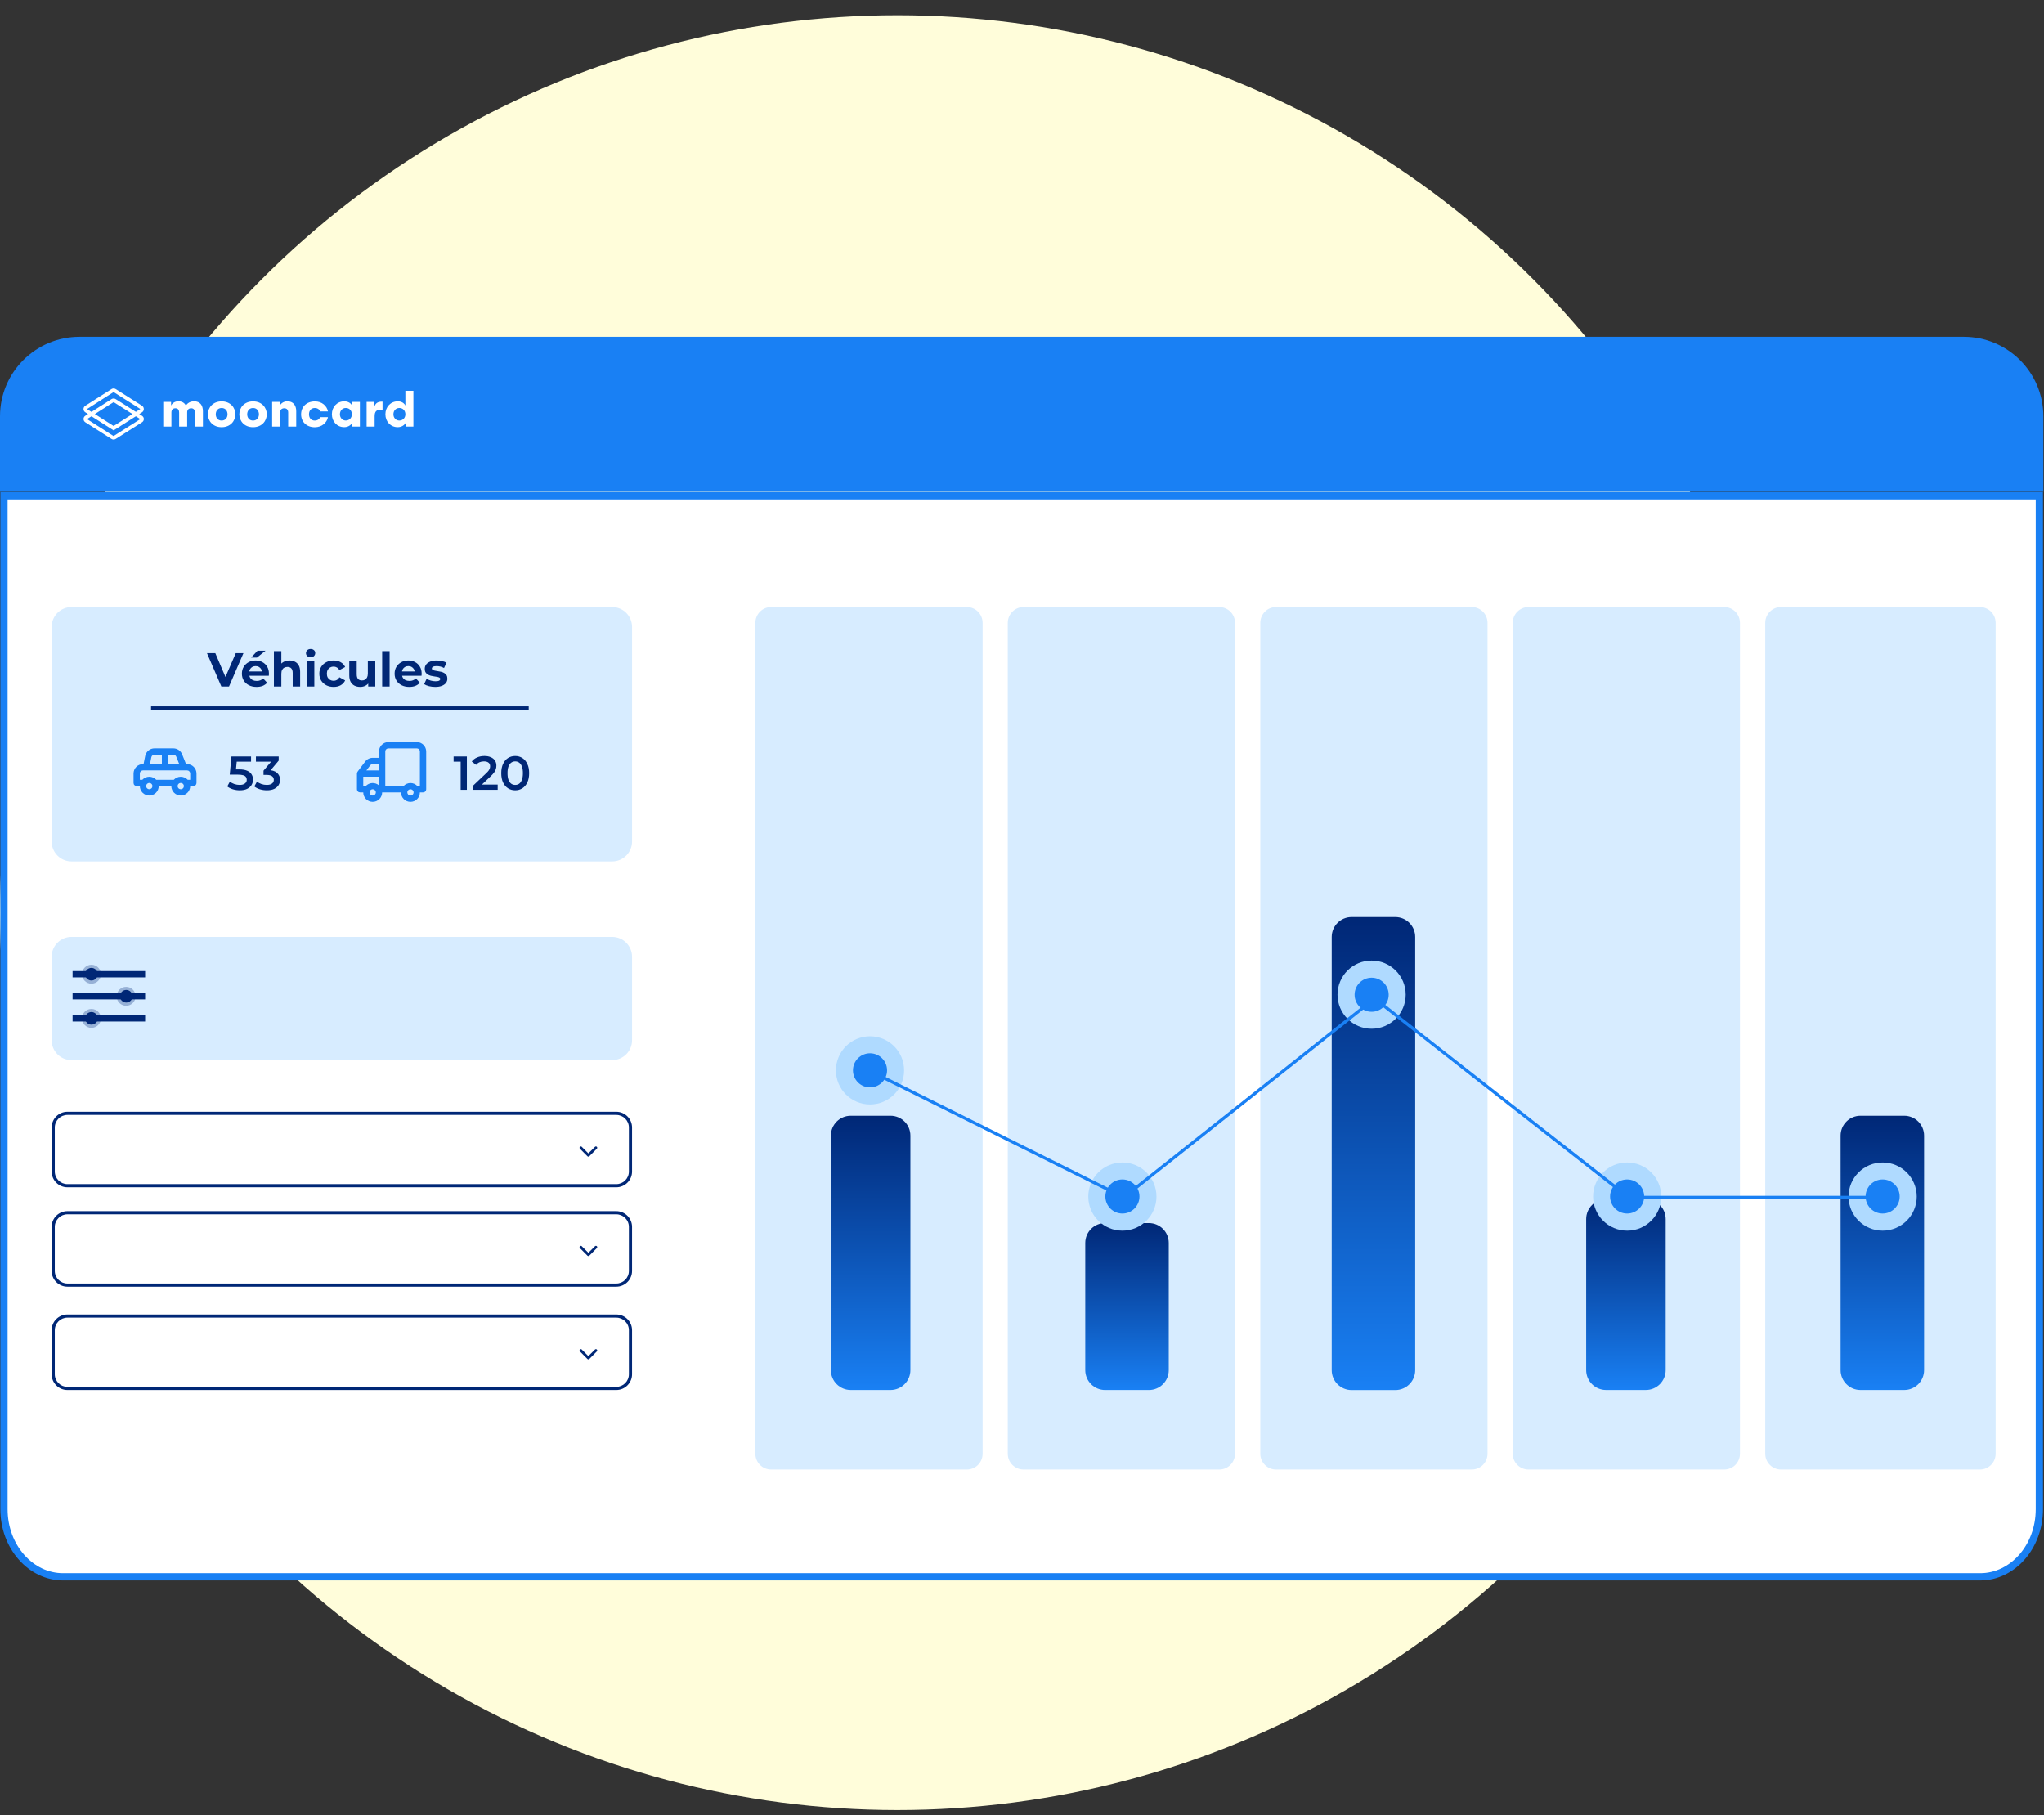 <svg width="402" height="357" viewBox="0 0 402 357" fill="none" xmlns="http://www.w3.org/2000/svg">
<rect x="0" y="0" width="402" height="357" fill="#333333" stroke="none"/>
<circle cx="176.5" cy="179.5" r="176.5" fill="#FFFDDA"/>
<path d="M0.781 97.508H401.088V296.818C401.088 304.266 395.794 310.128 389.467 310.128H12.403C6.075 310.128 0.781 304.266 0.781 296.818V97.508Z" fill="white" stroke="#1980F4" stroke-width="1.424"/>
<path d="M148.562 122.505C148.562 120.789 149.952 119.398 151.666 119.398H190.15C191.864 119.398 193.253 120.789 193.253 122.505V285.919C193.253 287.635 191.864 289.025 190.15 289.025H151.666C149.952 289.025 148.562 287.635 148.562 285.919V122.505Z" fill="#D7ECFF"/>
<path d="M198.203 122.505C198.203 120.789 199.593 119.398 201.307 119.398H239.79C241.505 119.398 242.894 120.789 242.894 122.505V285.919C242.894 287.635 241.505 289.025 239.79 289.025H201.307C199.593 289.025 198.203 287.635 198.203 285.919V122.505Z" fill="#D7ECFF"/>
<path d="M247.867 122.505C247.867 120.789 249.257 119.398 250.97 119.398H289.455C291.168 119.398 292.558 120.789 292.558 122.505V285.919C292.558 287.635 291.168 289.025 289.455 289.025H250.97C249.257 289.025 247.867 287.635 247.867 285.919V122.505Z" fill="#D7ECFF"/>
<path d="M297.516 122.505C297.516 120.789 298.906 119.398 300.62 119.398H339.103C340.817 119.398 342.207 120.789 342.207 122.505V285.919C342.207 287.635 340.817 289.025 339.103 289.025H300.62C298.906 289.025 297.516 287.635 297.516 285.919V122.505Z" fill="#D7ECFF"/>
<path d="M347.18 122.505C347.18 120.789 348.569 119.398 350.283 119.398H389.388C391.102 119.398 392.491 120.789 392.491 122.505V285.919C392.491 287.635 391.102 289.025 389.388 289.025H350.283C348.569 289.025 347.18 287.635 347.18 285.919V122.505Z" fill="#D7ECFF"/>
<path d="M175.142 219.445H167.323C165.164 219.445 163.414 221.195 163.414 223.354V269.473C163.414 271.632 165.164 273.382 167.323 273.382H175.142C177.301 273.382 179.051 271.632 179.051 269.473V223.354C179.051 221.195 177.301 219.445 175.142 219.445Z" fill="url(#paint0_linear_4016_24755)"/>
<path d="M225.955 240.555H217.355C215.196 240.555 213.445 242.305 213.445 244.463V269.477C213.445 271.636 215.196 273.386 217.355 273.386H225.955C228.114 273.386 229.864 271.636 229.864 269.477V244.463C229.864 242.305 228.114 240.555 225.955 240.555Z" fill="url(#paint1_linear_4016_24755)"/>
<path d="M274.424 180.375H265.823C263.664 180.375 261.914 182.125 261.914 184.283V269.488C261.914 271.646 263.664 273.396 265.823 273.396H274.424C276.583 273.396 278.333 271.646 278.333 269.488V184.283C278.333 182.125 276.583 180.375 274.424 180.375Z" fill="url(#paint2_linear_4016_24755)"/>
<path d="M323.689 235.859H315.87C313.711 235.859 311.961 237.609 311.961 239.768V269.472C311.961 271.631 313.711 273.381 315.87 273.381H323.689C325.848 273.381 327.598 271.631 327.598 269.472V239.768C327.598 237.609 325.848 235.859 323.689 235.859Z" fill="url(#paint3_linear_4016_24755)"/>
<path d="M374.51 219.445H365.909C363.75 219.445 362 221.195 362 223.354V269.473C362 271.632 363.75 273.382 365.909 273.382H374.51C376.669 273.382 378.419 271.632 378.419 269.473V223.354C378.419 221.195 376.669 219.445 374.51 219.445Z" fill="url(#paint4_linear_4016_24755)"/>
<path d="M171.11 217.226C174.813 217.226 177.814 214.225 177.814 210.523C177.814 206.821 174.813 203.82 171.11 203.82C167.408 203.82 164.406 206.821 164.406 210.523C164.406 214.225 167.408 217.226 171.11 217.226Z" fill="#AFDAFF"/>
<path d="M171.11 213.867C172.961 213.867 174.462 212.366 174.462 210.515C174.462 208.665 172.961 207.164 171.11 207.164C169.259 207.164 167.758 208.665 167.758 210.515C167.758 212.366 169.259 213.867 171.11 213.867Z" fill="#1980F4"/>
<path d="M269.759 202.335C273.461 202.335 276.463 199.334 276.463 195.632C276.463 191.931 273.461 188.93 269.759 188.93C266.056 188.93 263.055 191.931 263.055 195.632C263.055 199.334 266.056 202.335 269.759 202.335Z" fill="#AFDAFF"/>
<path d="M269.766 199C271.617 199 273.118 197.499 273.118 195.648C273.118 193.797 271.617 192.297 269.766 192.297C267.915 192.297 266.414 193.797 266.414 195.648C266.414 197.499 267.915 199 269.766 199Z" fill="#1980F4"/>
<path d="M220.743 242.046C224.446 242.046 227.447 239.045 227.447 235.343C227.447 231.642 224.446 228.641 220.743 228.641C217.041 228.641 214.039 231.642 214.039 235.343C214.039 239.045 217.041 242.046 220.743 242.046Z" fill="#AFDAFF"/>
<path d="M220.75 238.679C222.602 238.679 224.102 237.179 224.102 235.328C224.102 233.477 222.602 231.977 220.75 231.977C218.899 231.977 217.398 233.477 217.398 235.328C217.398 237.179 218.899 238.679 220.75 238.679Z" fill="#1980F4"/>
<path d="M320.024 242.046C323.727 242.046 326.728 239.045 326.728 235.343C326.728 231.642 323.727 228.641 320.024 228.641C316.322 228.641 313.32 231.642 313.32 235.343C313.32 239.045 316.322 242.046 320.024 242.046Z" fill="#AFDAFF"/>
<path d="M320.016 238.679C321.867 238.679 323.368 237.179 323.368 235.328C323.368 233.477 321.867 231.977 320.016 231.977C318.165 231.977 316.664 233.477 316.664 235.328C316.664 237.179 318.165 238.679 320.016 238.679Z" fill="#1980F4"/>
<path d="M370.267 242.046C373.969 242.046 376.971 239.045 376.971 235.343C376.971 231.642 373.969 228.641 370.267 228.641C366.564 228.641 363.562 231.642 363.562 235.343C363.562 239.045 366.564 242.046 370.267 242.046Z" fill="#AFDAFF"/>
<path d="M370.266 238.679C372.117 238.679 373.618 237.179 373.618 235.328C373.618 233.477 372.117 231.977 370.266 231.977C368.415 231.977 366.914 233.477 366.914 235.328C366.914 237.179 368.415 238.679 370.266 238.679Z" fill="#1980F4"/>
<path fill-rule="evenodd" clip-rule="evenodd" d="M270.353 196L320.425 235.199H370.59V235.81H320.209L270.355 196.782L221.05 235.866L171.219 211.026L171.499 210.481L220.973 235.143L270.353 196Z" fill="#1980F4"/>
<path d="M120.397 119.398H14.066C11.906 119.398 10.156 121.148 10.156 123.307V165.518C10.156 167.677 11.906 169.427 14.066 169.427H120.397C122.556 169.427 124.306 167.677 124.306 165.518V123.307C124.306 121.148 122.556 119.398 120.397 119.398Z" fill="#D7ECFF"/>
<path d="M120.397 184.273H14.066C11.906 184.273 10.156 186.023 10.156 188.182V204.597C10.156 206.756 11.906 208.506 14.066 208.506H120.397C122.556 208.506 124.306 206.756 124.306 204.597V188.182C124.306 186.023 122.556 184.273 120.397 184.273Z" fill="#D7ECFF"/>
<path fill-rule="evenodd" clip-rule="evenodd" d="M121.205 219.283H13.258C11.888 219.283 10.777 220.391 10.777 221.758V230.422C10.777 231.789 11.888 232.897 13.258 232.897H121.205C122.575 232.897 123.686 231.789 123.686 230.422V221.758C123.686 220.391 122.575 219.283 121.205 219.283ZM13.258 218.664C11.545 218.664 10.156 220.049 10.156 221.758V230.422C10.156 232.131 11.545 233.516 13.258 233.516H121.205C122.918 233.516 124.306 232.131 124.306 230.422V221.758C124.306 220.049 122.918 218.664 121.205 218.664H13.258Z" fill="#002776"/>
<path fill-rule="evenodd" clip-rule="evenodd" d="M121.205 238.83H13.258C11.888 238.83 10.777 239.938 10.777 241.305V249.969C10.777 251.336 11.888 252.444 13.258 252.444H121.205C122.575 252.444 123.686 251.336 123.686 249.969V241.305C123.686 239.938 122.575 238.83 121.205 238.83ZM13.258 238.211C11.545 238.211 10.156 239.596 10.156 241.305V249.969C10.156 251.678 11.545 253.063 13.258 253.063H121.205C122.918 253.063 124.306 251.678 124.306 249.969V241.305C124.306 239.596 122.918 238.211 121.205 238.211H13.258Z" fill="#002776"/>
<path fill-rule="evenodd" clip-rule="evenodd" d="M121.205 259.15H13.258C11.888 259.15 10.777 260.258 10.777 261.625V270.289C10.777 271.657 11.888 272.764 13.258 272.764H121.205C122.575 272.764 123.686 271.657 123.686 270.289V261.625C123.686 260.258 122.575 259.15 121.205 259.15ZM13.258 258.531C11.545 258.531 10.156 259.916 10.156 261.625V270.289C10.156 271.998 11.545 273.383 13.258 273.383H121.205C122.918 273.383 124.306 271.998 124.306 270.289V261.625C124.306 259.916 122.918 258.531 121.205 258.531H13.258Z" fill="#002776"/>
<path d="M70.203 152.142V155.236C70.203 155.4 70.268 155.558 70.384 155.673C70.501 155.79 70.658 155.855 70.822 155.855H71.441C71.441 156.347 71.637 156.819 71.985 157.168C72.333 157.516 72.805 157.711 73.298 157.711C73.79 157.711 74.263 157.516 74.611 157.168C74.959 156.819 75.155 156.347 75.155 155.855H78.868C78.868 156.347 79.064 156.819 79.412 157.168C79.76 157.516 80.233 157.711 80.725 157.711C81.218 157.711 81.69 157.516 82.039 157.168C82.387 156.819 82.582 156.347 82.582 155.855H83.201C83.365 155.855 83.523 155.79 83.639 155.673C83.755 155.558 83.82 155.4 83.82 155.236V147.81C83.82 147.318 83.625 146.845 83.276 146.497C82.928 146.149 82.456 145.953 81.964 145.953H76.393C75.9 145.953 75.428 146.149 75.08 146.497C74.731 146.845 74.536 147.318 74.536 147.81V149.048H73.298C73.01 149.048 72.725 149.115 72.468 149.244C72.21 149.372 71.985 149.56 71.812 149.79L70.327 151.77C70.309 151.798 70.294 151.827 70.284 151.857L70.246 151.925C70.219 151.994 70.204 152.068 70.203 152.142ZM80.107 155.855C80.107 155.733 80.143 155.612 80.211 155.511C80.279 155.409 80.376 155.33 80.488 155.283C80.602 155.236 80.726 155.224 80.846 155.248C80.966 155.272 81.076 155.331 81.163 155.417C81.25 155.504 81.308 155.614 81.333 155.734C81.356 155.854 81.344 155.978 81.297 156.092C81.251 156.205 81.171 156.301 81.069 156.369C80.968 156.437 80.848 156.474 80.725 156.474C80.561 156.474 80.404 156.408 80.288 156.293C80.172 156.176 80.107 156.019 80.107 155.855ZM75.774 147.81C75.774 147.646 75.839 147.488 75.955 147.373C76.071 147.256 76.229 147.191 76.393 147.191H81.964C82.128 147.191 82.285 147.256 82.401 147.373C82.517 147.488 82.582 147.646 82.582 147.81V154.617H82.1C81.925 154.426 81.713 154.273 81.477 154.168C81.24 154.063 80.984 154.009 80.725 154.009C80.466 154.009 80.211 154.063 79.974 154.168C79.738 154.273 79.525 154.426 79.352 154.617H75.774V147.81ZM74.536 151.523H72.06L72.803 150.533C72.86 150.456 72.935 150.394 73.021 150.351C73.107 150.308 73.202 150.285 73.298 150.285H74.536V151.523ZM72.679 155.855C72.679 155.733 72.715 155.612 72.783 155.511C72.851 155.409 72.948 155.33 73.061 155.283C73.174 155.236 73.299 155.224 73.419 155.248C73.539 155.272 73.649 155.331 73.736 155.417C73.822 155.504 73.881 155.614 73.905 155.734C73.929 155.854 73.917 155.978 73.87 156.092C73.823 156.205 73.744 156.301 73.642 156.369C73.54 156.437 73.42 156.474 73.298 156.474C73.134 156.474 72.976 156.408 72.86 156.293C72.744 156.176 72.679 156.019 72.679 155.855ZM71.441 152.761H74.536V154.481C74.171 154.155 73.691 153.986 73.202 154.012C72.713 154.037 72.253 154.255 71.924 154.617H71.441V152.761Z" fill="#1980F4"/>
<path d="M36.788 150.281H36.59L35.816 148.351C35.678 148.007 35.441 147.713 35.134 147.506C34.827 147.299 34.466 147.188 34.096 147.188H30.382C29.952 147.186 29.535 147.334 29.202 147.606C28.869 147.878 28.64 148.257 28.556 148.678L28.234 150.281H28.122C27.63 150.281 27.158 150.477 26.81 150.825C26.461 151.173 26.266 151.645 26.266 152.138V153.994C26.266 154.159 26.331 154.316 26.447 154.432C26.563 154.548 26.72 154.614 26.885 154.614H27.504C27.504 155.105 27.699 155.577 28.047 155.926C28.396 156.274 28.868 156.47 29.36 156.47C29.853 156.47 30.325 156.274 30.674 155.926C31.022 155.577 31.217 155.105 31.217 154.614H33.693C33.693 155.105 33.889 155.577 34.237 155.926C34.585 156.274 35.058 156.47 35.55 156.47C36.043 156.47 36.515 156.274 36.863 155.926C37.211 155.577 37.407 155.105 37.407 154.614H38.026C38.19 154.614 38.348 154.548 38.464 154.432C38.58 154.316 38.645 154.159 38.645 153.994V152.138C38.645 151.645 38.449 151.173 38.101 150.825C37.753 150.477 37.281 150.281 36.788 150.281ZM33.074 148.425H34.096C34.218 148.426 34.338 148.463 34.44 148.533C34.541 148.602 34.62 148.701 34.665 148.815L35.253 150.281H33.074V148.425ZM29.769 148.92C29.798 148.778 29.876 148.651 29.989 148.56C30.102 148.469 30.243 148.422 30.388 148.425H31.836V150.281H29.497L29.769 148.92ZM29.36 155.232C29.238 155.232 29.118 155.196 29.017 155.128C28.915 155.06 28.835 154.963 28.789 154.85C28.742 154.737 28.73 154.613 28.753 154.492C28.777 154.372 28.836 154.262 28.923 154.176C29.009 154.089 29.12 154.03 29.24 154.006C29.36 153.983 29.484 153.994 29.597 154.041C29.71 154.088 29.807 154.167 29.875 154.27C29.943 154.371 29.979 154.491 29.979 154.614C29.979 154.777 29.914 154.935 29.798 155.051C29.682 155.167 29.525 155.232 29.36 155.232ZM35.55 155.232C35.428 155.232 35.308 155.196 35.206 155.128C35.104 155.06 35.025 154.963 34.978 154.85C34.931 154.737 34.919 154.613 34.943 154.492C34.967 154.372 35.026 154.262 35.112 154.176C35.199 154.089 35.309 154.03 35.429 154.006C35.55 153.983 35.674 153.994 35.787 154.041C35.9 154.088 35.997 154.167 36.065 154.27C36.133 154.371 36.169 154.491 36.169 154.614C36.169 154.777 36.104 154.935 35.988 155.051C35.872 155.167 35.714 155.232 35.55 155.232ZM37.407 153.375H36.924C36.75 153.184 36.538 153.031 36.301 152.927C36.065 152.822 35.809 152.768 35.55 152.768C35.291 152.768 35.035 152.822 34.799 152.927C34.562 153.031 34.35 153.184 34.176 153.375H30.735C30.561 153.184 30.348 153.031 30.112 152.927C29.875 152.822 29.619 152.768 29.36 152.768C29.102 152.768 28.846 152.822 28.609 152.927C28.373 153.031 28.16 153.184 27.986 153.375H27.504V152.138C27.504 151.974 27.569 151.817 27.685 151.7C27.801 151.585 27.958 151.519 28.122 151.519H36.788C36.952 151.519 37.11 151.585 37.226 151.7C37.342 151.817 37.407 151.974 37.407 152.138V153.375Z" fill="#1980F4"/>
<path d="M47.163 155.441C46.7 155.441 46.246 155.376 45.802 155.244C45.365 155.107 44.995 154.919 44.695 154.681L45.211 153.734C45.449 153.928 45.737 154.084 46.075 154.203C46.419 154.322 46.775 154.381 47.144 154.381C47.576 154.381 47.913 154.291 48.157 154.109C48.407 153.928 48.533 153.684 48.533 153.378C48.533 153.171 48.48 152.99 48.373 152.834C48.273 152.677 48.092 152.558 47.829 152.477C47.572 152.396 47.219 152.355 46.769 152.355H45.183L45.521 148.781H49.377V149.804H45.971L46.609 149.222L46.356 151.895L45.718 151.323H47.041C47.691 151.323 48.214 151.411 48.608 151.586C49.008 151.755 49.299 151.992 49.48 152.299C49.668 152.599 49.762 152.943 49.762 153.331C49.762 153.712 49.668 154.062 49.48 154.381C49.293 154.7 49.005 154.957 48.617 155.15C48.236 155.344 47.751 155.441 47.163 155.441ZM52.483 155.441C52.021 155.441 51.567 155.376 51.123 155.244C50.685 155.107 50.316 154.919 50.016 154.681L50.541 153.734C50.779 153.928 51.067 154.084 51.404 154.203C51.742 154.322 52.096 154.381 52.465 154.381C52.903 154.381 53.243 154.294 53.487 154.119C53.731 153.937 53.853 153.693 53.853 153.387C53.853 153.087 53.741 152.849 53.516 152.674C53.29 152.499 52.928 152.411 52.427 152.411H51.827V151.577L53.703 149.344L53.863 149.804H50.335V148.781H54.81V149.597L52.934 151.83L52.296 151.455H52.662C53.469 151.455 54.072 151.636 54.472 151.999C54.879 152.355 55.082 152.815 55.082 153.378C55.082 153.747 54.989 154.087 54.801 154.4C54.613 154.713 54.325 154.966 53.938 155.16C53.556 155.347 53.071 155.441 52.483 155.441Z" fill="#002776"/>
<path d="M90.6 155.348V149.25L91.134 149.804H89.211V148.781H91.819V155.348H90.6ZM93.037 155.348V154.531L95.646 152.055C95.865 151.849 96.027 151.667 96.133 151.511C96.24 151.355 96.309 151.211 96.34 151.079C96.377 150.942 96.396 150.814 96.396 150.695C96.396 150.395 96.293 150.163 96.087 150.001C95.88 149.832 95.577 149.747 95.177 149.747C94.858 149.747 94.567 149.804 94.304 149.916C94.047 150.029 93.825 150.201 93.638 150.432L92.784 149.776C93.04 149.432 93.385 149.166 93.816 148.978C94.254 148.784 94.742 148.688 95.28 148.688C95.755 148.688 96.168 148.766 96.518 148.922C96.875 149.072 97.147 149.288 97.334 149.569C97.528 149.851 97.625 150.185 97.625 150.573C97.625 150.786 97.597 150.998 97.541 151.211C97.484 151.417 97.378 151.636 97.222 151.867C97.065 152.099 96.837 152.358 96.537 152.646L94.294 154.775L94.041 154.316H97.879V155.348H93.037ZM101.323 155.441C100.803 155.441 100.334 155.31 99.915 155.047C99.502 154.785 99.177 154.403 98.939 153.903C98.702 153.396 98.583 152.784 98.583 152.064C98.583 151.345 98.702 150.736 98.939 150.235C99.177 149.729 99.502 149.344 99.915 149.081C100.334 148.819 100.803 148.688 101.323 148.688C101.848 148.688 102.317 148.819 102.73 149.081C103.143 149.344 103.468 149.729 103.706 150.235C103.95 150.736 104.072 151.345 104.072 152.064C104.072 152.784 103.95 153.396 103.706 153.903C103.468 154.403 103.143 154.785 102.73 155.047C102.317 155.31 101.848 155.441 101.323 155.441ZM101.323 154.381C101.629 154.381 101.895 154.3 102.12 154.137C102.345 153.969 102.52 153.712 102.645 153.368C102.777 153.024 102.842 152.59 102.842 152.064C102.842 151.533 102.777 151.098 102.645 150.761C102.52 150.417 102.345 150.163 102.12 150.001C101.895 149.832 101.629 149.747 101.323 149.747C101.029 149.747 100.766 149.832 100.534 150.001C100.309 150.163 100.131 150.417 100 150.761C99.875 151.098 99.812 151.533 99.812 152.064C99.812 152.59 99.875 153.024 100 153.368C100.131 153.712 100.309 153.969 100.534 154.137C100.766 154.3 101.029 154.381 101.323 154.381Z" fill="#002776"/>
<path d="M43.536 135.031L40.703 128.465H42.345L44.822 134.28H43.855L46.37 128.465H47.88L45.038 135.031H43.536ZM50.455 135.106C49.88 135.106 49.373 134.993 48.935 134.768C48.504 134.543 48.169 134.237 47.931 133.849C47.694 133.455 47.575 133.008 47.575 132.507C47.575 132.001 47.69 131.554 47.922 131.166C48.16 130.772 48.482 130.466 48.888 130.247C49.295 130.022 49.755 129.909 50.267 129.909C50.761 129.909 51.206 130.015 51.6 130.228C52 130.434 52.316 130.735 52.547 131.129C52.779 131.516 52.894 131.982 52.894 132.526C52.894 132.582 52.891 132.648 52.885 132.723C52.879 132.792 52.873 132.858 52.866 132.92H48.766V132.067H52.097L51.534 132.32C51.534 132.057 51.481 131.829 51.374 131.635C51.268 131.441 51.121 131.291 50.934 131.185C50.746 131.072 50.527 131.016 50.277 131.016C50.027 131.016 49.805 131.072 49.611 131.185C49.423 131.291 49.276 131.444 49.17 131.644C49.063 131.838 49.01 132.07 49.01 132.339V132.564C49.01 132.839 49.07 133.083 49.188 133.295C49.314 133.502 49.486 133.661 49.705 133.774C49.93 133.88 50.192 133.933 50.493 133.933C50.761 133.933 50.996 133.893 51.196 133.811C51.403 133.73 51.59 133.608 51.759 133.445L52.538 134.29C52.306 134.552 52.016 134.756 51.665 134.899C51.315 135.037 50.912 135.106 50.455 135.106ZM49.386 129.337L50.652 127.986H52.228L50.53 129.337H49.386ZM56.937 129.909C57.337 129.909 57.694 129.99 58.006 130.153C58.325 130.309 58.576 130.553 58.757 130.885C58.938 131.21 59.029 131.629 59.029 132.142V135.031H57.565V132.367C57.565 131.96 57.475 131.66 57.293 131.466C57.118 131.272 56.868 131.175 56.543 131.175C56.311 131.175 56.102 131.225 55.914 131.326C55.733 131.419 55.589 131.566 55.483 131.766C55.383 131.966 55.333 132.223 55.333 132.536V135.031H53.869V128.071H55.333V131.382L55.004 130.96C55.185 130.622 55.445 130.362 55.783 130.181C56.121 130 56.505 129.909 56.937 129.909ZM60.356 135.031V129.984H61.819V135.031H60.356ZM61.087 129.281C60.819 129.281 60.6 129.202 60.431 129.046C60.262 128.89 60.177 128.696 60.177 128.465C60.177 128.233 60.262 128.039 60.431 127.883C60.6 127.727 60.819 127.648 61.087 127.648C61.356 127.648 61.575 127.723 61.744 127.874C61.913 128.017 61.998 128.205 61.998 128.436C61.998 128.68 61.913 128.884 61.744 129.046C61.582 129.202 61.363 129.281 61.087 129.281ZM65.617 135.106C65.073 135.106 64.588 134.996 64.163 134.777C63.737 134.552 63.403 134.243 63.159 133.849C62.921 133.455 62.802 133.008 62.802 132.507C62.802 132.001 62.921 131.554 63.159 131.166C63.403 130.772 63.737 130.466 64.163 130.247C64.588 130.022 65.073 129.909 65.617 129.909C66.149 129.909 66.612 130.022 67.006 130.247C67.4 130.466 67.691 130.781 67.878 131.194L66.743 131.804C66.612 131.566 66.446 131.391 66.246 131.279C66.052 131.166 65.839 131.11 65.608 131.11C65.358 131.11 65.132 131.166 64.932 131.279C64.732 131.391 64.573 131.551 64.454 131.757C64.341 131.963 64.285 132.214 64.285 132.507C64.285 132.801 64.341 133.051 64.454 133.258C64.573 133.464 64.732 133.624 64.932 133.736C65.132 133.849 65.358 133.905 65.608 133.905C65.839 133.905 66.052 133.852 66.246 133.746C66.446 133.633 66.612 133.455 66.743 133.211L67.878 133.83C67.691 134.237 67.4 134.552 67.006 134.777C66.612 134.996 66.149 135.106 65.617 135.106ZM70.851 135.106C70.432 135.106 70.056 135.024 69.725 134.862C69.4 134.699 69.146 134.452 68.965 134.121C68.784 133.783 68.693 133.355 68.693 132.836V129.984H70.156V132.62C70.156 133.039 70.244 133.349 70.419 133.549C70.6 133.742 70.854 133.839 71.179 133.839C71.404 133.839 71.604 133.793 71.779 133.699C71.955 133.599 72.092 133.449 72.192 133.248C72.292 133.042 72.343 132.786 72.343 132.479V129.984H73.806V135.031H72.418V133.642L72.671 134.046C72.502 134.396 72.252 134.662 71.92 134.843C71.595 135.018 71.239 135.106 70.851 135.106ZM75.162 135.031V128.071H76.626V135.031H75.162ZM80.489 135.106C79.914 135.106 79.407 134.993 78.969 134.768C78.538 134.543 78.203 134.237 77.965 133.849C77.728 133.455 77.609 133.008 77.609 132.507C77.609 132.001 77.724 131.554 77.956 131.166C78.194 130.772 78.516 130.466 78.922 130.247C79.329 130.022 79.789 129.909 80.302 129.909C80.796 129.909 81.24 130.015 81.634 130.228C82.034 130.434 82.35 130.735 82.581 131.129C82.813 131.516 82.929 131.982 82.929 132.526C82.929 132.582 82.925 132.648 82.919 132.723C82.913 132.792 82.907 132.858 82.9 132.92H78.8V132.067H82.131L81.568 132.32C81.568 132.057 81.515 131.829 81.409 131.635C81.302 131.441 81.155 131.291 80.968 131.185C80.78 131.072 80.561 131.016 80.311 131.016C80.061 131.016 79.839 131.072 79.645 131.185C79.457 131.291 79.31 131.444 79.204 131.644C79.097 131.838 79.044 132.07 79.044 132.339V132.564C79.044 132.839 79.104 133.083 79.223 133.295C79.348 133.502 79.52 133.661 79.739 133.774C79.964 133.88 80.227 133.933 80.527 133.933C80.796 133.933 81.03 133.893 81.23 133.811C81.437 133.73 81.624 133.608 81.793 133.445L82.572 134.29C82.341 134.552 82.05 134.756 81.7 134.899C81.349 135.037 80.946 135.106 80.489 135.106ZM85.601 135.106C85.169 135.106 84.753 135.056 84.353 134.956C83.959 134.849 83.646 134.718 83.415 134.562L83.903 133.511C84.134 133.655 84.406 133.774 84.719 133.868C85.038 133.955 85.351 133.999 85.657 133.999C85.995 133.999 86.233 133.958 86.37 133.877C86.514 133.796 86.586 133.683 86.586 133.539C86.586 133.42 86.53 133.333 86.417 133.277C86.311 133.214 86.167 133.167 85.986 133.136C85.804 133.105 85.604 133.073 85.385 133.042C85.172 133.011 84.957 132.97 84.738 132.92C84.519 132.864 84.319 132.783 84.137 132.676C83.956 132.57 83.809 132.426 83.696 132.245C83.59 132.063 83.537 131.829 83.537 131.541C83.537 131.222 83.627 130.941 83.809 130.697C83.997 130.453 84.266 130.262 84.616 130.125C84.966 129.981 85.385 129.909 85.873 129.909C86.217 129.909 86.567 129.947 86.924 130.022C87.28 130.097 87.577 130.206 87.815 130.35L87.327 131.391C87.083 131.247 86.836 131.15 86.586 131.1C86.342 131.044 86.104 131.016 85.873 131.016C85.548 131.016 85.31 131.06 85.16 131.147C85.01 131.235 84.935 131.347 84.935 131.485C84.935 131.61 84.988 131.704 85.094 131.766C85.207 131.829 85.354 131.879 85.535 131.916C85.717 131.954 85.914 131.988 86.126 132.02C86.345 132.045 86.564 132.085 86.783 132.142C87.002 132.198 87.199 132.279 87.374 132.385C87.556 132.486 87.703 132.626 87.815 132.808C87.928 132.983 87.984 133.214 87.984 133.502C87.984 133.814 87.89 134.093 87.703 134.337C87.515 134.574 87.243 134.762 86.886 134.899C86.536 135.037 86.108 135.106 85.601 135.106Z" fill="#002776"/>
<path fill-rule="evenodd" clip-rule="evenodd" d="M103.987 139.719H29.711V138.938H103.987V139.719Z" fill="#002776"/>
<path fill-rule="evenodd" clip-rule="evenodd" d="M14.273 190.992H28.543V192.233H14.273V190.992Z" fill="#002776"/>
<path fill-rule="evenodd" clip-rule="evenodd" d="M14.273 195.32H28.543V196.561H14.273V195.32Z" fill="#002776"/>
<path fill-rule="evenodd" clip-rule="evenodd" d="M14.273 199.672H28.543V200.912H14.273V199.672Z" fill="#002776"/>
<path opacity="0.3" d="M17.986 193.472C19.014 193.472 19.848 192.639 19.848 191.611C19.848 190.583 19.014 189.75 17.986 189.75C16.958 189.75 16.125 190.583 16.125 191.611C16.125 192.639 16.958 193.472 17.986 193.472Z" fill="#002776"/>
<path opacity="0.3" d="M24.807 197.816C25.834 197.816 26.668 196.982 26.668 195.955C26.668 194.927 25.834 194.094 24.807 194.094C23.779 194.094 22.945 194.927 22.945 195.955C22.945 196.982 23.779 197.816 24.807 197.816Z" fill="#002776"/>
<path opacity="0.3" d="M17.986 202.159C19.014 202.159 19.848 201.326 19.848 200.298C19.848 199.271 19.014 198.438 17.986 198.438C16.958 198.438 16.125 199.271 16.125 200.298C16.125 201.326 16.958 202.159 17.986 202.159Z" fill="#002776"/>
<path d="M17.983 192.848C18.668 192.848 19.224 192.293 19.224 191.608C19.224 190.923 18.668 190.367 17.983 190.367C17.298 190.367 16.742 190.923 16.742 191.608C16.742 192.293 17.298 192.848 17.983 192.848Z" fill="#002776"/>
<path d="M24.827 197.184C25.512 197.184 26.068 196.629 26.068 195.944C26.068 195.259 25.512 194.703 24.827 194.703C24.142 194.703 23.586 195.259 23.586 195.944C23.586 196.629 24.142 197.184 24.827 197.184Z" fill="#002776"/>
<path d="M17.983 201.528C18.668 201.528 19.224 200.973 19.224 200.287C19.224 199.602 18.668 199.047 17.983 199.047C17.298 199.047 16.742 199.602 16.742 200.287C16.742 200.973 17.298 201.528 17.983 201.528Z" fill="#002776"/>
<path d="M115.911 227.405L117.383 225.93C117.407 225.906 117.427 225.877 117.44 225.845C117.453 225.813 117.46 225.779 117.46 225.745C117.46 225.71 117.453 225.677 117.44 225.645C117.427 225.613 117.407 225.584 117.383 225.56C117.335 225.512 117.268 225.484 117.199 225.484C117.131 225.484 117.065 225.512 117.016 225.56L115.712 226.85L114.422 225.56C114.374 225.512 114.308 225.484 114.238 225.484C114.17 225.484 114.104 225.512 114.055 225.56C114.031 225.584 114.011 225.613 113.998 225.645C113.984 225.677 113.977 225.71 113.977 225.745C113.977 225.779 113.984 225.813 113.998 225.846C114.011 225.877 114.031 225.906 114.055 225.93L115.528 227.405C115.552 227.431 115.582 227.452 115.615 227.467C115.647 227.481 115.683 227.489 115.719 227.489C115.755 227.489 115.79 227.481 115.824 227.467C115.857 227.452 115.887 227.431 115.911 227.405Z" fill="#002776"/>
<path d="M115.911 246.952L117.383 245.477C117.407 245.453 117.427 245.424 117.44 245.392C117.453 245.36 117.46 245.326 117.46 245.292C117.46 245.257 117.453 245.224 117.44 245.192C117.427 245.159 117.407 245.131 117.383 245.107C117.335 245.059 117.268 245.031 117.199 245.031C117.131 245.031 117.065 245.059 117.016 245.107L115.712 246.397L114.422 245.107C114.374 245.059 114.308 245.031 114.238 245.031C114.17 245.031 114.104 245.059 114.055 245.107C114.031 245.131 114.011 245.159 113.998 245.192C113.984 245.224 113.977 245.257 113.977 245.292C113.977 245.326 113.984 245.36 113.998 245.392C114.011 245.424 114.031 245.453 114.055 245.477L115.528 246.952C115.552 246.978 115.582 246.999 115.615 247.014C115.647 247.028 115.683 247.035 115.719 247.035C115.755 247.035 115.79 247.028 115.824 247.014C115.857 246.999 115.887 246.978 115.911 246.952Z" fill="#002776"/>
<path d="M115.911 267.272L117.383 265.797C117.407 265.773 117.427 265.744 117.44 265.712C117.453 265.681 117.46 265.646 117.46 265.612C117.46 265.577 117.453 265.544 117.44 265.512C117.427 265.48 117.407 265.452 117.383 265.427C117.335 265.379 117.268 265.352 117.199 265.352C117.131 265.352 117.065 265.379 117.016 265.427L115.712 266.717L114.422 265.427C114.374 265.379 114.308 265.352 114.238 265.352C114.17 265.352 114.104 265.379 114.055 265.427C114.031 265.451 114.011 265.48 113.998 265.512C113.984 265.544 113.977 265.577 113.977 265.612C113.977 265.646 113.984 265.681 113.998 265.713C114.011 265.744 114.031 265.773 114.055 265.797L115.528 267.272C115.552 267.298 115.582 267.319 115.615 267.334C115.647 267.348 115.683 267.356 115.719 267.356C115.755 267.356 115.79 267.348 115.824 267.334C115.857 267.319 115.887 267.298 115.911 267.272Z" fill="#002776"/>
<path d="M0 81.876C0 73.241 7.001 66.242 15.637 66.242H386.234C394.87 66.242 401.871 73.241 401.871 81.876V96.728H0V81.876Z" fill="#1980F4"/>
<path d="M33.688 83.892H32.109V79.038H33.646V79.76C33.862 79.296 34.402 78.922 35.075 78.922C35.806 78.922 36.296 79.238 36.562 79.76C36.861 79.279 37.426 78.922 38.182 78.922C39.345 78.922 39.91 79.718 39.91 80.88V83.892H38.332V81.137C38.332 80.639 38.116 80.291 37.592 80.291C37.119 80.291 36.812 80.59 36.812 81.079V83.892H35.233V81.137C35.233 80.639 35.017 80.291 34.494 80.291C34.004 80.291 33.713 80.59 33.713 81.129V83.892H33.688Z" fill="white"/>
<path d="M46.291 81.476C46.291 82.787 45.319 84.015 43.591 84.015C41.863 84.015 40.891 82.779 40.891 81.476C40.891 80.165 41.863 78.938 43.591 78.938C45.319 78.938 46.291 80.165 46.291 81.476ZM44.745 81.476C44.745 80.829 44.363 80.24 43.591 80.24C42.818 80.24 42.436 80.829 42.436 81.476C42.436 82.124 42.818 82.712 43.591 82.712C44.363 82.704 44.745 82.124 44.745 81.476Z" fill="white"/>
<path d="M52.47 81.476C52.47 82.787 51.498 84.015 49.77 84.015C48.042 84.015 47.07 82.787 47.07 81.476C47.07 80.165 48.042 78.938 49.77 78.938C51.498 78.938 52.47 80.165 52.47 81.476ZM50.925 81.476C50.925 80.829 50.543 80.24 49.77 80.24C48.998 80.24 48.616 80.829 48.616 81.476C48.616 82.124 48.998 82.712 49.77 82.712C50.543 82.704 50.925 82.124 50.925 81.476Z" fill="white"/>
<path d="M55.102 83.892H53.523V79.038H55.052V79.76C55.268 79.296 55.841 78.922 56.514 78.922C57.677 78.922 58.259 79.718 58.259 80.88V83.892H56.68V81.137C56.68 80.639 56.439 80.291 55.908 80.291C55.417 80.291 55.094 80.59 55.094 81.129V83.892H55.102Z" fill="white"/>
<path d="M64.502 80.912H62.965C62.824 80.555 62.5 80.24 61.894 80.24C61.163 80.24 60.772 80.796 60.772 81.476C60.772 82.157 61.154 82.713 61.894 82.713C62.5 82.713 62.816 82.397 62.965 82.04H64.502C64.303 83.102 63.323 84.023 61.91 84.023C60.274 84.023 59.219 82.945 59.219 81.485C59.219 80.025 60.274 78.946 61.91 78.946C63.331 78.921 64.303 79.85 64.502 80.912Z" fill="white"/>
<path d="M69.228 79.76V79.038H70.781V83.891H69.261V83.17C68.995 83.634 68.43 84.008 67.699 84.008C66.295 84.008 65.273 82.912 65.273 81.469C65.273 80.025 66.295 78.93 67.699 78.93C68.43 78.922 69.012 79.271 69.228 79.76ZM69.203 81.469C69.203 80.755 68.713 80.233 68.015 80.233C67.334 80.233 66.852 80.764 66.852 81.469C66.852 82.174 67.334 82.705 68.015 82.705C68.713 82.697 69.203 82.182 69.203 81.469Z" fill="white"/>
<path d="M75.217 80.569H74.901C74.037 80.569 73.68 80.925 73.68 81.871V83.895H72.102V79.034H73.638V79.996C73.838 79.216 74.436 78.992 75.076 78.992H75.234V80.569H75.217Z" fill="white"/>
<path d="M79.726 79.763V76.867H81.305V83.894H79.785V83.172C79.519 83.637 78.954 84.01 78.223 84.01C76.819 84.01 75.797 82.915 75.797 81.471C75.797 80.028 76.819 78.932 78.223 78.932C78.954 78.925 79.502 79.272 79.726 79.763ZM79.726 81.471C79.726 80.758 79.236 80.236 78.538 80.236C77.857 80.236 77.375 80.766 77.375 81.471C77.375 82.176 77.857 82.707 78.538 82.707C79.236 82.699 79.726 82.185 79.726 81.471Z" fill="white"/>
<path d="M27.936 81.776L27.388 81.428L27.928 81.088C28.152 80.947 28.285 80.706 28.285 80.44C28.285 80.175 28.152 79.935 27.928 79.793L22.752 76.516C22.503 76.359 22.179 76.359 21.938 76.516L16.771 79.802C16.555 79.942 16.422 80.183 16.422 80.44C16.422 80.706 16.555 80.938 16.771 81.079L17.319 81.428L16.779 81.768C16.555 81.909 16.43 82.149 16.43 82.406C16.43 82.663 16.563 82.904 16.779 83.046L21.938 86.33C22.063 86.414 22.204 86.447 22.345 86.447C22.486 86.447 22.628 86.405 22.752 86.33L27.936 83.046C28.16 82.904 28.293 82.663 28.293 82.398C28.293 82.158 28.16 81.917 27.936 81.776ZM17.161 80.482C17.153 80.482 17.145 80.465 17.145 80.449C17.145 80.424 17.161 80.415 17.161 80.415L22.32 77.122C22.337 77.114 22.354 77.114 22.37 77.122L27.554 80.407C27.562 80.407 27.571 80.424 27.571 80.44C27.571 80.457 27.554 80.474 27.554 80.474L26.723 80.996L22.752 78.491C22.503 78.333 22.187 78.333 21.938 78.491L17.992 81.005L17.161 80.482ZM22.37 79.097L26.05 81.428L22.345 83.776L18.657 81.428L22.32 79.097C22.337 79.088 22.354 79.088 22.37 79.097ZM27.546 82.456L22.362 85.742C22.345 85.75 22.329 85.75 22.312 85.742L17.17 82.456C17.161 82.456 17.153 82.44 17.153 82.424C17.153 82.406 17.17 82.39 17.17 82.39L17.992 81.868L22.345 84.638L26.723 81.868L27.554 82.398C27.562 82.398 27.571 82.415 27.571 82.431C27.571 82.44 27.554 82.448 27.546 82.456Z" fill="white"/>
<defs>
<linearGradient id="paint0_linear_4016_24755" x1="171.233" y1="219.445" x2="171.233" y2="273.382" gradientUnits="userSpaceOnUse">
<stop stop-color="#002776"/>
<stop offset="1" stop-color="#1980F4"/>
</linearGradient>
<linearGradient id="paint1_linear_4016_24755" x1="221.655" y1="240.555" x2="221.655" y2="273.386" gradientUnits="userSpaceOnUse">
<stop stop-color="#002776"/>
<stop offset="1" stop-color="#1980F4"/>
</linearGradient>
<linearGradient id="paint2_linear_4016_24755" x1="270.123" y1="180.375" x2="270.123" y2="273.396" gradientUnits="userSpaceOnUse">
<stop stop-color="#002776"/>
<stop offset="1" stop-color="#1980F4"/>
</linearGradient>
<linearGradient id="paint3_linear_4016_24755" x1="319.779" y1="235.859" x2="319.779" y2="273.381" gradientUnits="userSpaceOnUse">
<stop stop-color="#002776"/>
<stop offset="1" stop-color="#1980F4"/>
</linearGradient>
<linearGradient id="paint4_linear_4016_24755" x1="370.209" y1="219.445" x2="370.209" y2="273.382" gradientUnits="userSpaceOnUse">
<stop stop-color="#002776"/>
<stop offset="1" stop-color="#1980F4"/>
</linearGradient>
</defs>
</svg>
